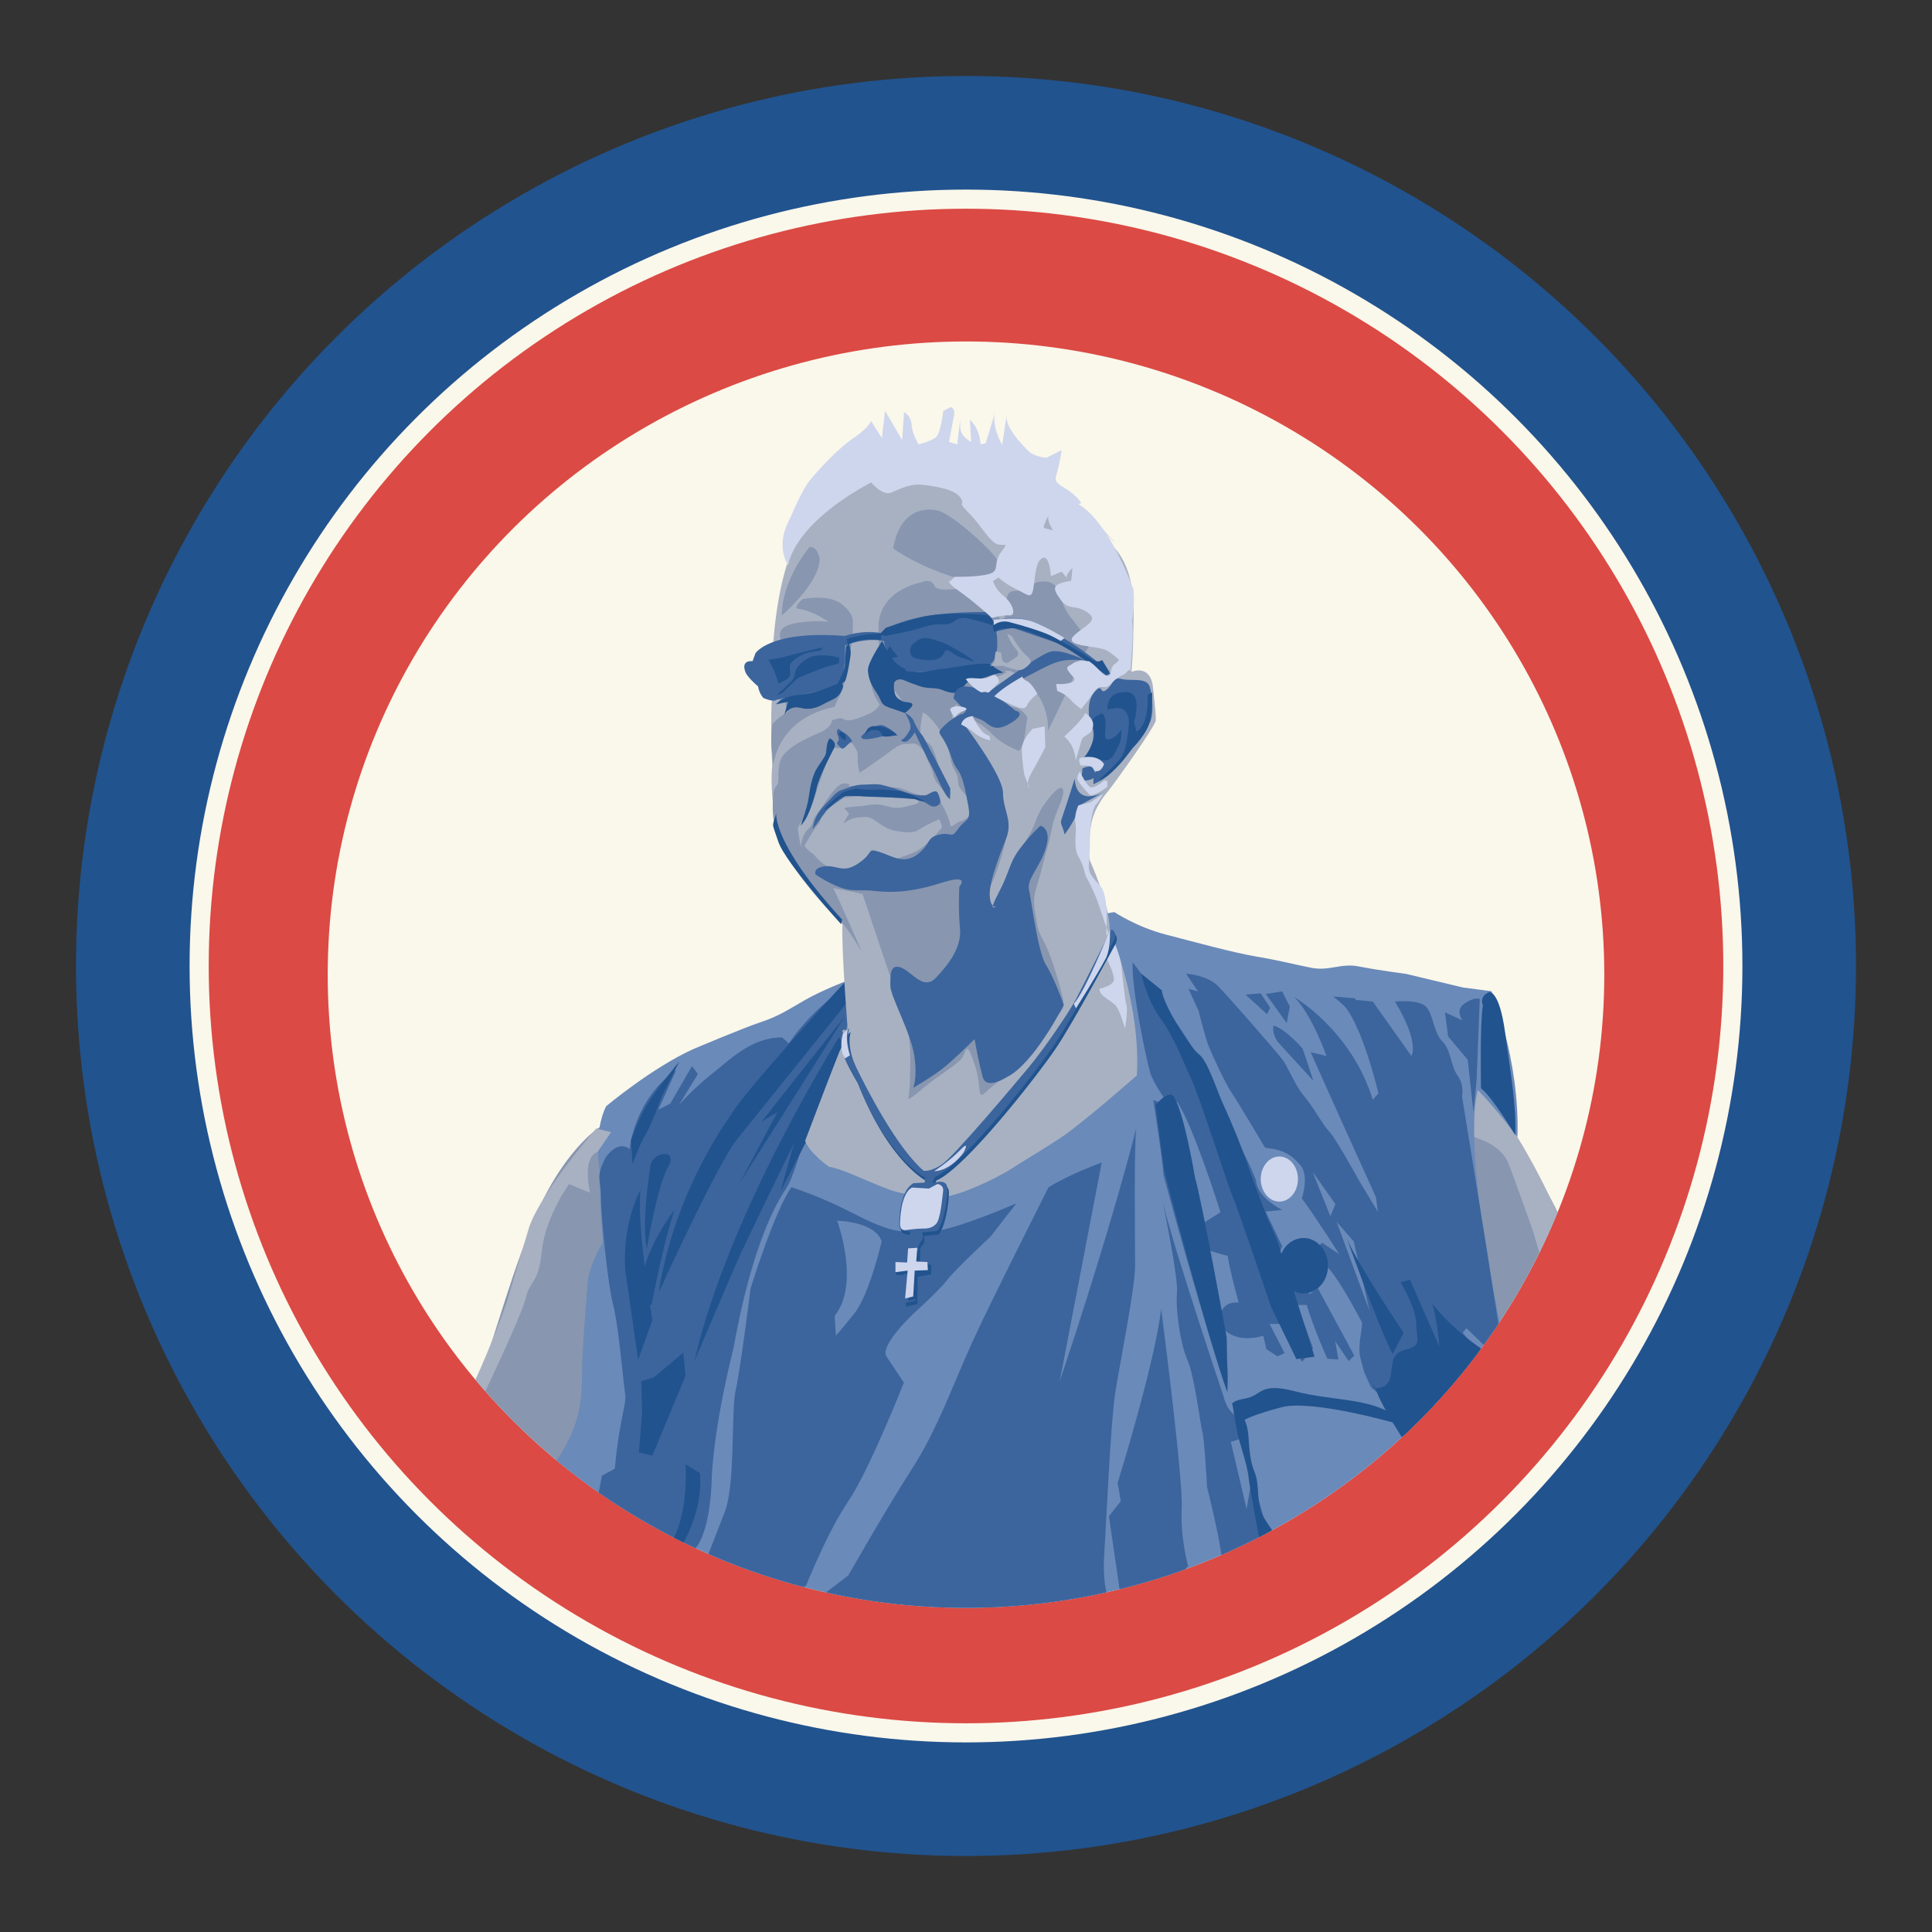<?xml version="1.0" encoding="UTF-8" standalone="no"?><!DOCTYPE svg PUBLIC "-//W3C//DTD SVG 1.1//EN" "http://www.w3.org/Graphics/SVG/1.1/DTD/svg11.dtd"><svg width="100%" height="100%" viewBox="0 0 100 100" version="1.1" xmlns="http://www.w3.org/2000/svg" xmlns:xlink="http://www.w3.org/1999/xlink" xml:space="preserve" xmlns:serif="http://www.serif.com/" style="fill-rule:evenodd;clip-rule:evenodd;stroke-linecap:round;stroke-linejoin:round;stroke-miterlimit:1.5;"><rect x="0" y="0" width="100" height="100" fill="#333333" stroke="none"/><g id="smithicon"><circle cx="50" cy="50" r="46.067" style="fill:#21538e;"/><circle cx="50" cy="50" r="39.692" style="fill:#db4a44;stroke:#faf7eb;stroke-width:0.99px;"/><ellipse cx="50" cy="50.448" rx="33.038" ry="32.774" style="fill:#faf7eb;"/><clipPath id="_clip1"><ellipse cx="50" cy="50.448" rx="33.038" ry="32.774"/></clipPath><g clip-path="url(#_clip1)"><g id="Layer2"><path d="M76.642,56.348c0,0 4.219,6.185 4.096,6.84c-0.122,0.655 -2.662,6.349 -2.662,6.349l-1.516,-1.106l-1.187,-11.059l1.269,-1.024Z" style="fill:#8896b0;"/><path d="M31.032,58.348c0,0 -1.997,1.229 -3.533,5.12c-1.536,3.891 -1.997,6.4 -2.919,8.141l0.308,1.792l5.632,4.659l3.02,-3.533l-1.126,-8.652l0.256,-6.81l-1.638,-0.717Z" style="fill:#8896b0;"/><path d="M31.791,63.459l1.728,10.56l-1.664,4.16l-1.792,-0.704l-1.344,-1.792c0,0 0.256,-0.192 0.768,-1.28c0.512,-1.088 0.64,-1.984 0.64,-3.328c0,-1.344 0.32,-4.928 0.32,-4.928c0,0 0.192,-1.216 1.344,-2.688Z" style="fill:#6a8ab9;"/><path d="M76.468,58.922c0,0 1.216,0.32 1.6,1.28c0.384,0.96 1.28,3.52 1.28,3.52l0.512,1.728l1.344,-1.28l-0.576,-1.344c0,0 -2.048,-4.608 -3.84,-6.272l-1.088,-0.384l-0.256,2.176l1.024,0.576Z" style="fill:#a8b1c2;"/><path d="M43.919,50.73l12.992,-3.392l0.768,-0.128c0,0 1.152,0.768 2.624,1.152c1.472,0.384 3.584,0.96 4.736,1.152c1.152,0.192 1.856,0.384 2.816,0.576c0.96,0.192 1.536,-0.256 2.496,-0.064c0.96,0.192 2.432,0.384 2.432,0.384l2.944,0.704l1.472,0.192c0,0 1.472,3.52 1.344,7.552c0,0 -1.152,-1.536 -2.048,-2.432c0,0 -0.896,2.368 1.152,12.096c0,0 -3.584,13.376 -26.176,15.68c0,0 -15.616,0.576 -21.184,-5.76l0.896,-2.048l0.64,-0.448c0,0 0.512,-1.024 0.32,-3.072c0,0 -1.216,-9.152 -1.088,-12.16c0,0 -0.384,-2.048 0.32,-3.456c0,0 2.368,-1.984 4.48,-2.944c0,0 2.56,-1.088 3.52,-1.408c0.96,-0.32 1.408,-0.64 2.304,-1.152c0.896,-0.512 2.24,-1.024 2.24,-1.024Z" style="fill:#6a8ab9;"/><path d="M31.362,59.892c0,0 0.615,-0.922 1.229,-0.41c0,0 0.205,-2.56 2.407,-4.096l-0.922,2.048l0.614,-0.307l1.127,-1.945l0.307,0.409l-0.973,1.587c0,0 0.717,-0.819 1.69,-1.587c0.973,-0.768 2.048,-1.894 3.635,-1.894l0.358,0.307c0,0 1.024,-1.638 2.97,-2.918l0.87,-0.154c0,0 -2.457,6.502 -2.867,7.578c-0.409,1.075 -0.717,2.406 -1.126,3.02c-0.41,0.615 -1.741,2.765 -2.714,8.244c0,0 -0.973,3.737 -1.126,6.656c0,0 0,2.611 -0.819,3.686l-0.82,0.768c0,0 -3.328,-2.253 -4.3,-3.174l0.256,-1.332l0.665,-0.358c0,0 0.103,-1.28 0.359,-2.56c0.256,-1.28 0.204,-0.973 0.102,-1.894c-0.102,-0.922 -0.307,-3.124 -0.563,-4.096c-0.256,-0.973 -0.615,-4.455 -0.615,-5.479c0,-1.024 -0.307,-1.024 0.256,-2.099Z" style="fill:#3c659d;"/><path d="M60.101,67.746c0,0 1.147,8.807 1.065,10.322c-0.082,1.516 0.328,2.99 0.328,2.99l-1.024,1.147l-2.458,0.492l-0.614,-4.219l0.614,-0.778l-0.163,-0.942c0,0 1.925,-6.185 2.252,-9.012Z" style="fill:#3c659d;"/><path d="M60.183,62.217c0,0 0.82,3.932 0.738,4.71c-0.082,0.778 0.163,2.622 0.532,3.441c0.369,0.819 0.655,3.236 0.778,3.727c0.123,0.492 0.246,2.867 0.246,2.867c0,0 0.778,3.113 0.778,3.932l2.294,-0.696l0,-1.147c0,0 -0.45,-1.597 -0.737,-2.621l-0.287,1.679l-0.819,-3.481l0.532,-0.164c0,0 0.205,-0.86 -0.286,-1.188c-0.492,-0.328 -0.615,-0.983 -0.615,-0.983c0,0 -2.58,-7.66 -3.154,-10.076" style="fill:#3c659d;"/><path d="M59.692,56.933c0,0 0.491,3.113 0.532,3.891c0,0 1.844,6.881 3.277,11.182c0,0 0.123,-0.696 0,-1.597c-0.123,-0.901 -0.532,-3.113 -0.737,-4.014c-0.205,-0.901 -0.574,-4.178 -0.983,-5.325c-0.41,-1.147 -0.574,-2.171 -0.574,-2.171l-0.409,-1.516l-1.106,-0.45Z" style="fill:#3c659d;"/><path d="M62.436,64.674l-0.45,-1.188l1.187,-0.737c0,0 -1.392,-4.464 -2.252,-5.734l-0.246,0.409c0,0 -0.942,-1.228 -1.147,-1.925c-0.205,-0.696 -0.983,-4.423 -0.901,-5.693c0,0 2.621,3.44 3.481,5.079c0.861,1.638 1.762,4.014 2.13,4.587c0.369,0.574 0.779,1.639 0.779,1.639c0,0 -0.041,0.778 1.351,1.515l-0.86,0.082l0.86,1.802c0,0 -0.86,1.475 1.434,2.458l0.41,-0.287l1.884,3.482l-0.287,0.287l-0.696,-1.024l0.163,0.942l-0.573,-0.041c0,0 -0.737,-1.639 -1.065,-2.785l-0.491,0l0.819,2.252l-0.574,0.697l-1.147,-1.966l-0.532,0l0.778,1.515l-0.368,0.164l-0.574,-0.369l-0.164,-0.696c0,0 -1.556,0.532 -2.253,-0.614c0,0 -0.163,-1.188 0.984,-1.106c0,0 -0.41,-1.434 -0.574,-2.417c0,0 -0.369,-0.082 -1.106,-0.328Z" style="fill:#3c659d;"/><path d="M65.484,59.41c0,0 -1.442,-2.425 -1.737,-2.851c-0.295,-0.426 -0.983,-1.901 -1.18,-2.392c-0.196,-0.492 -0.524,-1.835 -0.524,-1.835l-0.524,-1.147l0.491,0.131l-0.622,-0.918c0,0 1.081,0.066 1.638,0.623c0.557,0.557 2.949,3.31 3.31,3.768c0.36,0.459 0.655,1.344 1.179,1.966c0.524,0.623 0.95,1.475 1.278,1.803c0.328,0.327 1.573,2.588 1.573,2.588l0.95,1.573l-0.098,-0.753c0,0 -2.851,-6.292 -3.375,-7.504l0.819,0.196c0,0 -0.786,-2.195 -1.671,-3.047c0,0 2.949,1.704 4.063,5.308l0.295,-0.327c0,0 -1.081,-4.653 -2.327,-4.948l2.032,0.196l1.999,2.818c0,0 0.459,-0.655 -0.852,-2.818c0,0 1.278,-0.131 1.638,0.295c0.361,0.426 0.361,1.311 0.82,1.77c0.458,0.458 0.426,1.278 0.786,1.769c0.36,0.492 0.229,1.081 0.229,1.081c0,0 1.18,7.177 1.901,11.862l-0.557,1.213l-1.114,-1.081l-0.197,0.229l1.016,1.245c0,0 -3.146,3.899 -3.899,4.391c0,0 -0.197,-0.328 -0.426,-0.59c-0.23,-0.262 -0.525,-1.278 -0.983,-1.802c-0.459,-0.524 -0.328,-0.131 -0.623,-0.787c-0.295,-0.655 -0.164,-0.425 -0.36,-1.081c-0.197,-0.655 0.098,-1.54 0.065,-1.9c0,0 -1.114,-2.163 -1.769,-2.851l-0.59,-0.983l0.295,-0.295l0.884,0.59c0,0 -1.245,-1.966 -1.933,-2.884c0,0 0.393,-1.147 -0.065,-1.704c-0.459,-0.557 -0.885,-0.819 -1.835,-0.917Z" style="fill:#3c659d;"/><path d="M67.941,60.655l0.918,2.294l0.262,-0.623l-1.18,-1.671Z" style="fill:#6a8ab9;"/><path d="M69.186,63.243l1.704,4.621l-0.819,-3.605l-0.885,-1.016Z" style="fill:#6a8ab9;"/><path d="M66.172,53.97l1.802,1.966c0,0 -0.426,-1.343 -0.557,-1.671c0,0 -0.918,-1.049 -1.507,-1.18c0,0 -0.099,0.426 0.262,0.885Z" style="fill:#3c659d;"/><path d="M64.468,51.48l1.114,1.016l0.164,-0.328l-0.492,-0.754l-0.786,0.066" style="fill:#3c659d;"/><path d="M65.516,51.447l1.082,1.507l0.163,-0.852l-0.393,-0.786l-0.852,0.131" style="fill:#3c659d;"/><path d="M69.022,51.578l0.984,0.852l0.163,-0.754l-1.147,-0.098Z" style="fill:#3c659d;"/><path d="M76.264,57.542l-0.295,-2.687l-1.016,-1.213l-0.163,-1.245l0.917,0.426c0,0 -0.426,-0.524 0.098,-0.884c0.525,-0.361 0.787,-0.23 0.787,-0.23l-0.164,4.194l-0.164,1.639Z" style="fill:#3c659d;"/><path d="M76.657,56.329c0,0 -0.065,-3.342 0.099,-4.292c0,0 -0.23,-0.459 0.327,-0.688c0,0 0.525,-0.099 0.82,2.097c0.295,2.195 0.589,3.768 0.524,5.308c0,0 -1.147,-1.933 -1.77,-2.425Z" style="fill:#21538e;"/><path d="M30.862,58.41c0,0 -2.752,3.136 -3.456,5.056c0,0 -0.832,2.752 -1.088,3.648c-0.256,0.896 -1.344,3.584 -1.92,4.736l0.64,0.32c0,0 1.92,-3.968 2.176,-4.992c0.256,-1.024 0.64,-0.64 0.832,-2.432c0.192,-1.792 1.408,-3.456 1.408,-3.456l1.088,0.448c0,0 -0.448,-1.792 0.384,-2.112l0.704,-1.024l-0.768,-0.192Z" style="fill:#a8b1c2;"/><path d="M35.159,54.945c0,0 -1.393,1.679 -1.803,2.458c-0.409,0.778 -0.696,1.597 -0.696,1.597l0.082,1.27c0,0 0.369,-1.065 0.655,-1.516c0.287,-0.45 0.861,-2.007 0.861,-2.007l0.901,-1.802Z" style="fill:#21538e;"/><path d="M33.152,61.58c0,0 -0.983,1.762 -0.779,4.219l0.656,4.588l0.737,-2.048c0,0 -0.819,-4.874 -0.614,-6.759Z" style="fill:#21538e;"/><path d="M33.479,64.652c0,0 0.533,-3.276 1.106,-4.259c0.574,-0.983 -0.942,-0.82 -0.942,0.122c0,0 -0.45,2.704 -0.164,4.137Z" style="fill:#21538e;"/><path d="M33.725,67.52c0,0 0.614,-3.195 1.188,-4.916c0,0 -1.311,1.762 -1.598,3.195l-0.122,1.925l0.532,-0.204Z" style="fill:#21538e;"/><path d="M43.678,50.89c0,0 -5.283,5.734 -5.857,6.84c0,0 -2.908,3.85 -3.727,9.175c0,0 3.072,-6.758 4.096,-7.987l5.57,-6.922l0.574,-0.369l0,-1.065l-0.656,0.328Z" style="fill:#21538e;"/><path d="M43.719,52.61l-4.3,5.448l0.819,-0.492l-1.966,3.687c0,0 5.12,-8.069 5.447,-8.643Z" style="fill:#21538e;"/><path d="M43.433,53.675c0,0 -5.735,9.093 -7.496,16.794c0,0 1.966,-4.629 2.417,-5.612c0.45,-0.983 2.744,-5.693 2.744,-5.693l-0.696,2.498l1.351,-2.621l1.925,-4.833l-0.245,-0.533Z" style="fill:#21538e;"/><path d="M35.486,75.794c0,0 0.164,2.416 -0.655,3.891l0.41,0.409c0,0 1.187,-1.843 0.983,-3.85l-0.738,-0.45Z" style="fill:#21538e;"/><path d="M33.193,71.493l0.655,-0.205l1.515,-1.27l0.123,1.188l-1.72,4.137l-0.696,-0.164l0.164,-2.048l-0.041,-1.638Z" style="fill:#21538e;"/><path d="M59.808,57.198l0.451,3.399c0,0 2.212,8.561 3.277,11.469l-0.041,-2.826c0,0 -1.311,-7.209 -1.639,-8.274c0,0 -0.532,-3.236 -1.065,-4.137c0,0 -0.163,-0.573 -0.983,0.369Z" style="fill:#21538e;"/><path d="M59.071,50.398c0,0 0.287,1.352 0.983,2.294c0.697,0.942 1.188,2.253 1.639,3.236c0.45,0.983 1.884,5.53 2.13,6.062c0.245,0.533 1.966,5.653 1.966,5.653l1.31,2.703l0.942,-0.123l-1.024,-3.236c0,0 -0.614,-1.761 -0.778,-2.376c-0.164,-0.614 -0.491,-1.146 -0.778,-1.925c-0.287,-0.778 -0.696,-1.802 -0.901,-2.457c-0.205,-0.656 -0.901,-2.335 -1.229,-3.031c-0.328,-0.697 -0.819,-2.294 -1.27,-2.622c-0.45,-0.327 -1.884,-2.621 -1.925,-3.317l-1.065,-0.861Z" style="fill:#21538e;"/><ellipse cx="67.468" cy="65.513" rx="1.27" ry="1.434" style="fill:#21538e;"/><ellipse cx="66.219" cy="61.027" rx="0.963" ry="1.167" style="fill:#ced6ed;"/><path d="M69.703,64.071c0,0 1.638,4.587 2.375,6.021l0.574,-1.106c0,0 -2.458,-3.645 -2.949,-4.915Z" style="fill:#21538e;"/><path d="M72.693,74.598c0,0 -1.024,-1.557 -1.393,-2.458c-0.369,-0.901 -0.164,-0.287 -0.164,-0.287c0,0 0.655,0.082 0.819,-0.532c0.164,-0.615 -0.041,-1.27 0.82,-1.475c0.86,-0.205 0.532,-0.491 0.532,-1.31c0,-0.82 -0.819,-2.171 -0.819,-2.171l0.491,-0.123l1.516,3.44c0,0 -0.082,-1.351 -0.369,-2.211c0,0 0.942,1.269 2.663,2.416l-1.188,2.622l-2.908,2.089Z" style="fill:#21538e;"/><path d="M65.279,80.168c0,0 -0.574,-2.99 -0.656,-3.727c-0.081,-0.737 -0.491,-1.761 -0.614,-2.458c-0.123,-0.696 -0.205,-1.229 -0.205,-1.229c0,0 -0.245,-0.204 0.656,-0.368c0.901,-0.164 0.696,-0.86 2.58,-0.369c1.884,0.492 3.768,0.328 5.12,1.229l0.041,0.41c0,0 -4.301,-1.229 -5.857,-0.82c-1.557,0.41 -1.925,0.656 -1.925,0.656c0,0 0.164,0.286 0.204,0.901c0.041,0.614 0.082,1.27 0.328,1.843c0.246,0.573 0.082,1.638 0.41,2.212c0.327,0.573 0.737,1.106 0.737,1.106l-0.819,0.614Z" style="fill:#21538e;"/><path d="M58.817,58.379c0,0 -1.216,4.928 -3.968,13.12l2.176,-11.328c0,0 -1.6,0.576 -2.752,1.28c0,0 -3.008,5.952 -3.968,8.064c-0.96,2.112 -1.792,4.48 -3.072,6.464c-1.28,1.984 -3.328,5.568 -3.328,5.568l-1.344,1.024c0,0 0.832,0.832 3.84,1.408c3.008,0.576 5.568,0.192 7.36,0c1.792,-0.192 3.776,-0.832 3.776,-0.832c0,0 -0.512,-0.768 -0.384,-2.688c0.128,-1.92 0.32,-6.72 0.576,-8.384c0.256,-1.664 1.024,-5.376 1.024,-6.592c0,-1.216 -0.064,-6.272 0.064,-7.104" style="fill:#3c659d;"/><path d="M40.961,61.451c0,0 0.832,0.256 1.984,0.768c1.152,0.512 1.856,0.96 2.752,1.28c0.896,0.32 2.048,0.448 3.456,0.064c1.408,-0.384 3.456,-1.28 3.456,-1.28l-1.344,1.728c0,0 -1.856,1.728 -2.24,2.24c-0.384,0.512 -1.728,1.728 -1.728,1.728c0,0 -1.792,1.664 -1.408,2.24c0.384,0.576 0.896,1.344 0.896,1.344c0,0 -1.792,4.544 -2.88,6.144c-1.088,1.6 -2.176,4.352 -2.176,4.352l-1.28,0.896l-4.16,-1.536c0,0 0.64,-1.664 1.216,-3.136c0.576,-1.472 0.32,-5.184 0.576,-6.336c0.256,-1.152 0.768,-5.248 0.768,-5.248c0,0 1.216,-3.968 2.112,-5.248Zm2.368,1.728c0,0 1.216,3.264 -0.128,4.928l0.064,1.024c0,0 0.192,-0.192 0.96,-1.152c0.768,-0.96 1.408,-3.712 1.408,-3.712c0,0 -0.128,-0.96 -2.304,-1.088Z" style="fill:#3c659d;"/><path d="M39.968,39.669c0,0 -0.111,-2.908 0,-3.551c0,0 -0.279,-1.706 0.056,-2.824c0,0 0.252,-4.222 1.482,-5.592c1.231,-1.371 2.825,-2.713 4.754,-3.132c1.929,-0.42 3.355,-0.783 5.564,-0.196c2.209,0.587 2.769,0.42 4.894,2.656c2.125,2.237 0.139,0.196 0.139,0.196c0,0 0.476,0.783 0.755,1.063c0.28,0.279 1.091,1.202 1.063,3.439c-0.028,2.237 -0.056,2.237 -0.112,3.048c0,0 0.867,-0.392 1.091,0.615c0,0 0.195,1.594 0.167,1.902c-0.027,0.307 -2.069,3.159 -2.488,3.691c0,0 -0.727,0.782 -0.867,1.761c-0.14,0.979 -0.196,1.119 -0.056,1.79c0,0 1.007,2.181 1.035,3.607c0,0 1.621,3.803 1.398,7.522c0,0 -2.796,2.46 -3.887,3.187c-1.09,0.727 -2.069,1.287 -2.572,1.622c-0.504,0.336 -2.07,1.146 -3.216,1.426c0,0 -1.874,0.168 -3.244,-0.363c-1.37,-0.532 -2.321,-1.035 -3.02,-1.147c0,0 -0.978,-0.671 -1.23,-1.342c0,0 1.175,-3.104 1.762,-4.586l0.14,-0.307l0.055,-0.699c0,0 -0.139,-0.28 0.252,-0.084c0,0 -0.335,-4.167 -0.28,-5.537c0,0 -2.74,-2.572 -3.383,-4.725c0,0 -0.391,-2.07 -0.252,-3.44Z" style="fill:#a8b1c2;"/><path d="M40.462,31.86c0,0 1.934,-1.638 1.966,-2.916c0,0 -0.098,-0.688 -0.524,-0.623c0,0 -1.409,1.606 -1.442,3.539Z" style="fill:#8896b0;"/><path d="M46.23,28.387c0,0 1.998,1.474 5.079,1.933c0,0 0.655,-0.819 0.262,-1.409c-0.394,-0.59 -2.327,-2.327 -3.048,-2.49c0,0 -1.867,-0.525 -2.293,1.966Z" style="fill:#8896b0;"/><path d="M40.495,33.302c0,0 -0.328,-0.525 0.066,-0.819c0.393,-0.295 1.671,-0.394 2.326,-0.295c0,0 -0.786,-0.59 -1.638,-0.688c0,0 -0.131,-0.132 0.295,-0.492c0,0 1.376,-0.295 2.064,0.295c0.688,0.59 0.524,0.819 0.524,1.606c0,0 -0.36,3.047 -0.786,3.211c-0.426,0.164 -1.999,0.557 -2.523,0.753c0,0 -0.197,-0.327 -0.197,-0.753c0,-0.426 -0.327,-1.933 -0.131,-2.818Z" style="fill:#8896b0;"/><path d="M46.885,36.972c0,0 0,-0.328 -0.557,-0.328l-0.164,0.328c0,0 -0.721,-0.262 -1.016,-1.311c-0.295,-1.048 -0.065,-1.114 0.361,-2.195c0,0 -0.066,-0.426 -0.033,-1.016c0,0 -0.164,-1.77 2.261,-2.327c0,0 0.426,-0.196 0.622,0.164c0,0 0,0.23 0.558,0.23c0.557,0 0.491,-0.132 1.179,0.229c0.688,0.36 0.787,0.164 1.376,0.852c0.59,0.688 0.623,1.573 1.147,2.163l-0.098,0.294l-0.393,0.263c0,0 -0.066,-0.59 -0.557,-0.656c0,0 -0.295,0.295 0.032,0.623l0.492,0.524c0,0 -0.852,0.524 -1.933,0.426c0,0 0.655,0.295 1.212,0.754c0.557,0.459 0.393,0.524 0.983,0.59c0.59,0.065 0.819,0.557 0.819,0.557c0,0 -0.065,0.393 -0.131,0.917c-0.065,0.524 -0.295,0.819 -0.295,0.819c0,0 -0.852,-0.295 -1.441,-0.917c-0.59,-0.623 -1.475,-0.918 -1.672,-1.278c-0.196,-0.361 -0.295,-0.787 -0.295,-0.787c0,0 -1.114,-0.294 -1.769,-0.393c0,0 -0.328,-0.622 -1.049,-0.196c0,0 -0.458,0.688 -0.032,0.884c0,0 0.794,0.123 0.834,0.405c0,0 0.041,0.564 0,0.886c0,0 -0.08,-0.094 -0.362,-0.43" style="fill:#8896b0;"/><path d="M52.296,34.727c0,0 1.993,0.848 1.951,3.096c0,0 0.763,-1.569 1.145,-2.375c0.382,-0.806 0.297,-1.061 0.594,-1.443c0.297,-0.381 0.424,-0.636 0.424,-0.636c0,0 -0.254,-0.509 -0.975,-1.4c-0.721,-0.89 -0.467,-1.781 -1.273,-1.866c-0.806,-0.085 -0.891,0.467 -1.4,0.467c-0.509,0 -0.636,0.084 -0.678,0.593c-0.043,0.509 -0.043,1.103 -0.34,1.358c-0.297,0.254 -0.763,1.103 -0.424,1.697c0.339,0.593 0.976,0.509 0.976,0.509Z" style="fill:#8896b0;"/><path d="M40.043,39.543c0,0 0.217,-2.367 3.149,-2.953l0.261,-0.587c0,0 -2.433,0.283 -3.475,1.477c0,0 -0.174,0.869 0.065,2.063Z" style="fill:#8896b0;"/><path d="M43.062,37.285c0,0 0.022,0.369 -0.717,0.673c-0.738,0.304 -1.803,0.825 -1.976,1.477c-0.174,0.651 0.021,0.999 -0.174,1.238c-0.196,0.239 -0.174,0.456 -0.196,0.934c-0.021,0.478 0.044,1.39 0.413,1.998c0.369,0.608 1.043,1.781 1.542,2.302c0.5,0.521 0.999,1.086 1.542,1.738c0.543,0.651 0.912,1.324 1.108,1.607c0,0 -1.216,-2.802 -1.477,-3.28c0,0 1.108,0.196 1.52,0.304c0,0 1.586,4.778 2.085,6.125c0.5,1.346 0.369,2.65 0.369,3.345c0,0.695 -0.086,1.107 -0.086,1.107c0,0 -0.044,0.174 0.76,-0.521c0.803,-0.695 1.954,-1.303 2.106,-1.716c0.153,-0.412 0.218,-0.608 0.587,0.543c0.369,1.151 0.065,1.846 0.586,1.347c0.522,-0.5 0.804,-0.565 1.542,-1.499c0.739,-0.934 1.521,-1.39 1.89,-2.085c0.369,-0.695 0.738,-0.478 0.478,-1.477c-0.261,-0.999 -0.63,-2.172 -0.956,-2.758c-0.326,-0.586 -0.282,-0.63 -0.434,-1.499c-0.152,-0.868 0.065,-1.107 0.304,-2.063c0.239,-0.955 0.434,-1.52 0.564,-2.237c0.131,-0.717 0.457,-1.238 0.565,-1.694c0.109,-0.456 -0.065,-0.717 -0.76,0.174c-0.695,0.89 -0.521,1.086 -1.021,1.933c-0.499,0.847 -0.695,1.194 -1.064,1.998c-0.369,0.803 -0.652,1.52 -0.652,1.52c0,0 -0.412,0.413 -0.369,-0.065c0.044,-0.478 -0.195,-0.174 0.217,-1.086c0.413,-0.912 0.934,-2.78 0.804,-3.279c-0.13,-0.5 -0.087,-0.587 -0.369,-1.195c-0.283,-0.608 -0.369,-1.281 -0.826,-1.933c-0.456,-0.651 -0.76,-0.825 -1.086,-1.216c-0.325,-0.391 -0.39,-0.413 -0.39,-0.413c0,0 0.282,-0.195 0.847,-0.608c0.564,-0.413 1.976,-1.499 2.758,-1.955c0.782,-0.456 2.15,-1.368 2.15,-1.368l-0.565,-0.413c0,0 -2.953,2.172 -3.844,2.759c-0.89,0.586 -1.52,1.194 -1.52,1.194l-0.087,-0.434l0.413,-0.521l-0.131,-0.978l-2.693,-0.543l-0.89,0.435l1.259,1.781c0,0 -1.216,-0.609 -1.629,-0.587c0,0 -0.086,0.348 -0.608,0.565c-0.521,0.217 -1.042,0.456 -1.325,0.239c0,0 -0.086,-0.087 -0.564,0.087Zm-1.424,6.496c0,0 0.483,-0.881 0.692,-1.091c0.21,-0.21 0.126,-0.587 0.42,-0.776c0.293,-0.189 0.943,-0.629 0.943,-0.629c0,0 0.609,-0.042 1.007,-0.105c0.399,-0.063 0.965,0.021 1.363,0.084c0.399,0.063 1.175,0.063 1.363,0.105c0,0 0.315,0.147 -0.042,0.252c-0.356,0.104 -0.755,0.209 -1.09,0.188c-0.336,-0.021 -0.65,-0.251 -1.279,-0.147c-0.63,0.105 -1.112,0.084 -1.322,0.168c0,0 0.294,0.273 0.231,0.336c-0.063,0.063 -0.273,0.461 -0.273,0.461c0,0 0.357,-0.293 0.755,-0.314c0.399,-0.021 0.504,-0.126 1.028,0.251c0.524,0.378 0.734,0.42 1.195,0.483c0.462,0.063 0.693,0.063 1.007,-0.147c0.315,-0.21 0.986,-0.504 0.986,-0.504l0.147,0.42c0,0 -0.818,1.048 -1.489,1.321c-0.672,0.273 -1.93,0.65 -2.391,0.734c-0.462,0.084 -0.42,0.168 -0.986,0.105c-0.566,-0.063 -0.902,0 -1.237,-0.231c-0.336,-0.23 -0.566,-0.545 -0.566,-0.545c0,0 -0.273,-0.147 -0.462,-0.419Zm2.341,-3.202c-0.046,0.07 -0.071,0.114 -0.071,0.114c0,0 0.504,-0.042 1.259,0c0.755,0.042 0.629,0.063 1.111,0.063c0.483,0 0.755,0.252 1.175,0.356c0.419,0.105 1.111,0.147 1.111,0.147l0.21,0.42c0.314,0.524 0.44,1.09 0.44,1.09c0.147,0 0.252,-0.189 0.545,-0.272c0.294,-0.084 0.693,-0.525 0.693,-0.525c0,0 -0.231,-0.545 -0.63,-1.006c-0.398,-0.462 -0.084,-0.525 -0.398,-1.07c-0.315,-0.545 -0.21,-0.965 -0.461,-1.51c-0.252,-0.545 -0.441,-0.797 -0.734,-1.132c-0.294,-0.336 -0.462,-0.378 -0.462,-0.378c0,0 -0.189,0.86 -0.105,1.154c0.084,0.293 0.252,0.293 0.483,0.524c0.23,0.231 0.356,0.923 0.524,1.363c0.168,0.44 0.545,1.153 0.545,1.153l-0.147,0.231c0,0 -0.125,-0.252 -0.482,-0.671c-0.356,-0.419 -0.21,-0.587 -0.503,-1.132c-0.294,-0.546 -0.084,-0.462 -0.42,-0.797c-0.335,-0.336 -0.461,-0.189 -0.818,-0.189c-0.356,0 -0.713,0.356 -1.111,0.629c-0.399,0.273 -0.944,0.671 -0.944,0.671c-0.107,0.054 -0.206,0.12 -0.296,0.192c-0.058,-0.227 -0.109,-0.495 -0.099,-0.711c0.023,-0.473 -0.067,-0.45 -0.18,-0.675c-0.112,-0.225 -0.427,-0.293 -0.517,-0.045c0,0 -0.292,0.315 -0.585,0.045c0,0 -0.742,1.889 -0.855,2.384c0,0 -0.427,1.17 -0.674,1.417c-0.248,0.247 -0.293,0.495 -0.293,0.495l0.158,0.922c0,0 0.045,-0.63 0.382,-0.922c0.337,-0.293 0.135,-0.405 0.472,-0.81c0.338,-0.405 0.99,-1.642 1.44,-1.552c0.08,0.016 0.16,0.024 0.237,0.027Z" style="fill:#8896b0;"/><path d="M39.518,36.132c0,0 -0.217,-0.217 -0.282,-0.608c0,0 -0.609,-0.5 -0.674,-0.804c0,0 -0.217,-0.543 0.391,-0.499l0.152,-0.413c0,0 0.76,-1.195 4.626,-0.891c0,0 0.869,-0.325 1.868,-0.152c0,0 0.956,-1.129 5.538,-1.085l0.218,0.477c0,0 0.586,-0.239 1.368,-0.152c0.782,0.087 1.39,0.435 2.389,1.065c0,0 1.412,0.825 2.367,1.802l-0.26,0.13c0,0 -1.716,-1.368 -2.476,-1.715c0,0 -2.129,-0.717 -2.237,-0.76c-0.109,-0.044 -0.369,0.021 -0.934,0.152c0,0 0.217,1.259 -0.283,1.672c0,0 -1.52,0.282 -2.888,0.347c0,0 -0.999,0.131 -1.607,0.109c0,0 -0.956,-0.869 -1.043,-1.629c0,0 -0.89,-0.217 -2.02,0.239c0,0 0.109,1.781 -0.434,2.042c-0.543,0.26 -2.237,0.608 -3.106,0.76c0,0 -0.087,0.152 -0.673,-0.087Z" style="fill:#3c659d;"/><path d="M43.953,33.318c0,0 0.08,0.322 0.08,0.484c0,0.161 -0.188,1.301 -0.295,1.449c-0.108,0.148 -0.537,0.376 -0.537,0.376c0,0 0.188,-0.282 0.282,-0.497c0.094,-0.214 0.268,-0.55 0.255,-0.778c-0.014,-0.228 0.054,-0.752 0.054,-0.899l0.161,-0.135Z" style="fill:#21538e;"/><path d="M40.53,35.842c0,0 0.604,-0.631 0.832,-0.779c0,0 1.087,-0.443 1.45,-0.564c0,0 0.483,-0.107 0.604,-0.174c0,0 0.027,-0.081 0.027,-0.282c0,0 -0.819,-0.255 -1.477,-0.04c0,0 -0.604,0.255 -0.792,0.725l-0.094,0.389c0,0 -0.496,0.564 -0.738,0.711l-0.121,0.175l0.309,-0.161Z" style="fill:#21538e;"/><path d="M40.288,35.372c0,0 0.564,-0.215 0.604,-0.389c0.041,-0.175 -0.107,-0.537 0.108,-0.739c0.215,-0.201 0.55,-0.402 0.859,-0.469l0.617,-0.108l0.094,-0.161c0,0 -1.315,0.309 -1.892,0.47c-0.577,0.161 -0.913,0.161 -0.913,0.161c0,0 0.121,0.201 0.255,0.47c0.134,0.268 0.268,0.765 0.268,0.765Z" style="fill:#21538e;"/><path d="M43.88,33.361c0,0 0.602,-0.393 1.703,-0.236l0.053,-0.341c0,0 -0.918,0 -1.809,0.288l0.053,0.289Z" style="fill:#21538e;"/><path d="M45.846,32.915c0,0 0.996,-0.183 1.572,-0.341c0.577,-0.157 0.787,-0.288 1.442,-0.262c0.656,0.026 0.525,-0.472 1.311,-0.288c0.786,0.183 1.18,0.341 1.18,0.341c0,0 0.236,-0.315 -0.289,-0.525c0,0 -1.913,-0.209 -3.303,0.079c0,0 -1.415,0.393 -1.913,0.577l-0.315,0.34l0.315,0.079Z" style="fill:#21538e;"/><path d="M47.183,33.962c0,0 0.118,0.134 0.587,0.185c0.47,0.05 0.655,0.033 0.906,-0.118c0.252,-0.151 0.168,-0.57 0.571,-0.268c0.402,0.302 0.486,0.235 1.04,0.453c0.554,0.218 -0.973,-0.772 -1.544,-0.973c-0.57,-0.202 -0.906,-0.319 -1.258,-0.084c-0.352,0.235 -0.47,0.386 -0.302,0.805Z" style="fill:#21538e;"/><path d="M51.445,32.385c0,0 0.503,-0.52 3.439,0.805l0.218,-0.167c0,0 -1.376,-0.856 -1.996,-0.94c0,0 -0.487,-0.151 -1.678,0l0.017,0.302Z" style="fill:#ced6ed;"/><path d="M51.377,32.402c0,0 0.336,-0.336 0.873,-0.202c0.537,0.135 1.745,0.487 2.248,0.755c0.503,0.269 1.594,0.873 1.946,1.141c0.353,0.269 0.604,0.067 0.604,0.067l0.386,0.638l-0.168,0.117l-0.788,-0.553c0,0 -1.309,-0.94 -2.265,-1.292c-0.956,-0.352 -1.359,-0.571 -1.879,-0.554c-0.52,0.017 -0.571,0.034 -0.571,0.034l-0.302,0.168l-0.084,-0.319Z" style="fill:#21538e;"/><path d="M46.042,33.442l0.437,0.554l-0.336,0.067c0,0 0.319,0.436 0.738,0.57l-0.134,0.218c0,0 -0.671,-0.503 -0.805,-0.805c-0.135,-0.302 -0.051,-0.252 0.1,-0.604Z" style="fill:#21538e;"/><path d="M56.098,39.205c0,0 0.865,-0.892 0.314,-1.862c0,0 -0.235,-0.996 0.236,-1.52c0.472,-0.524 0.236,0.157 0.603,-0.105c0.367,-0.262 0.341,-0.708 0.787,-0.577c0.445,0.131 1.31,-0.105 1.468,0.394c0.157,0.498 0.236,1.546 -0.026,1.913c-0.263,0.367 -1.18,1.73 -1.442,2.019c-0.262,0.288 -0.813,0.786 -1.023,0.917l-0.419,0.21l0,-0.367c0,0 0,-0.315 0.446,-0.551c0,0 0.104,-0.288 -0.341,-0.367l-0.603,-0.104Z" style="fill:#3c659d;"/><path d="M56.491,37.448c0,0 -0.105,-0.236 0.524,-0.524c0,0 0.21,0.026 0.21,0.55c0,0.525 -0.157,0.918 0.288,0.761c0.446,-0.158 0.551,-0.708 0.525,-0.236c-0.026,0.472 -0.079,0.445 -0.236,0.786c-0.157,0.341 -0.315,0.577 -0.629,0.577c-0.315,0 -0.262,-0.262 -1.154,-0.079c0,0 0.21,-0.078 0.42,-0.577c0.209,-0.498 0.314,-0.655 0.052,-1.258Z" style="fill:#21538e;"/><path d="M57.33,36.74c0,0 0.603,-0.209 0.865,0.027c0.262,0.236 0.262,0.576 0.21,0.97c-0.053,0.393 -0.105,1.022 -0.341,1.415c-0.236,0.393 -1.153,1.18 -1.153,1.18c0,0 0.314,0.236 1.73,-1.626c0,0 0.786,-0.786 0.891,-1.441c0.105,-0.656 0.105,-1.39 0.105,-1.416c0,-0.026 -0.236,0.131 -0.236,0.131c0,0 0.105,1.521 -0.577,1.888l-0.131,-0.498c0,0 0.551,-1.678 -0.55,-1.547c0,0 -0.892,0 -0.813,0.917Z" style="fill:#21538e;"/><path d="M56.019,39.781c0,0 0.525,-0.288 0.603,0.079c0,0 0.289,0.419 -0.314,0.524c-0.603,0.105 -0.263,-0.052 -0.289,-0.603Z" style="fill:#3c659d;"/><path d="M55.626,40.306c0,0 -0.393,1.258 -0.603,1.861c-0.21,0.603 -0.079,0.314 0.079,1.022c0,0 0.55,-0.681 0.812,-1.52c0,0 0.577,-0.315 1.285,-0.708c0,0 -1.468,0.891 -1.573,-0.655Z" style="fill:#3c659d;"/><path d="M42.945,38.215c0,0 0.376,0.161 0.242,0.484c0,0 -0.765,1.422 -0.913,2.066c0,0 -0.309,1.477 -0.832,1.973c0,0 0.349,-0.952 0.416,-1.463c0.067,-0.51 0.174,-1.02 0.349,-1.369c0.174,-0.348 0.523,-0.724 0.55,-0.939c0.027,-0.215 0.027,-0.55 0.188,-0.752Z" style="fill:#21538e;"/><path d="M46.824,36.887c0,0 0.43,0.617 0.268,0.899c0,0 -0.228,0.456 -0.456,0.523c0,0 0.161,0.202 0.389,0c0.229,-0.201 0.322,-0.402 0.322,-0.402c0,0 0.672,1.409 0.927,1.865c0.255,0.457 0.563,1.342 0.899,1.597l0.013,-0.563c0,0 -0.765,-1.517 -0.939,-1.812c-0.175,-0.295 -0.403,-0.832 -0.577,-1.02c-0.175,-0.188 -0.349,-0.591 -0.349,-0.591c0,0 -0.067,-0.295 -0.497,-0.496Z" style="fill:#3c659d;"/><path d="M43.482,38.672c0,0 0.094,0.188 0.295,-0.027c0.202,-0.215 0.336,-0.282 0.336,-0.282c0,0 -0.134,-0.268 -0.43,-0.443c-0.295,-0.174 -0.308,-0.282 -0.349,-0.094c-0.04,0.188 0.067,0.228 0.081,0.43c0.013,0.201 -0.242,0.107 0.067,0.416Z" style="fill:#3c659d;"/><path d="M44.569,38.162c0,0 -0.013,-0.067 0.215,-0.242c0.228,-0.174 0.282,-0.376 0.456,-0.335c0.175,0.04 0.269,-0.162 0.618,0.026c0.349,0.188 0.604,0.457 0.604,0.457c0,0 -0.551,-0.027 -0.846,0.053c-0.295,0.081 -0.617,0.148 -0.792,0.135c-0.174,-0.014 -0.08,0.053 -0.255,-0.094Z" style="fill:#3c659d;"/><path d="M43.428,38.014c0,0 0.081,0.188 0.322,0.309c0,0 0.121,-0.282 -0.12,-0.39c0,0 -0.175,-0.147 -0.202,0.081Z" style="fill:#21538e;"/><path d="M44.77,38.068c0,0 0.041,-0.443 0.403,-0.47c0.363,-0.027 0.644,0.04 0.926,0.201c0,0 0.175,0.067 0.322,0.242c0,0 -0.536,0.147 -0.751,0.054c0,0 -0.067,-0.296 -0.296,-0.309c-0.228,-0.014 -0.389,-0.014 -0.604,0.282Z" style="fill:#21538e;"/><path d="M42.059,42.913c0,0 0.067,-0.443 0.255,-0.765c0.188,-0.322 0.497,-0.604 0.645,-0.765c0.147,-0.161 0.335,-0.403 0.577,-0.483c0.241,-0.081 0.738,-0.282 1.033,-0.282c0.295,0 0.792,-0.067 1.101,0.013c0.308,0.081 0.563,0.148 0.953,0.296c0.389,0.147 0.765,0.241 1.02,0.241c0.255,0 0.255,0.027 0.537,-0.134c0.281,-0.161 0.349,-0.014 0.349,-0.014c0,0 0.214,0.43 0.12,0.564c-0.094,0.134 -0.295,0.242 -0.536,0.094c-0.242,-0.147 -0.47,-0.295 -0.47,-0.295c0,0 -1.691,-0.134 -2.322,-0.134c-0.631,0 -1.329,-0.135 -1.597,-0.027c0,0 -0.685,0.443 -0.967,0.765c0,0 -0.59,0.819 -0.698,0.926" style="fill:#3c659d;"/><path d="M42.65,41.92c0,0 0.013,0.04 0.309,-0.175c0.295,-0.214 0.536,-0.537 0.859,-0.55c0.322,-0.013 1.905,0.067 2.201,0.067c0.295,0 1.181,0.027 1.396,0.121c0.214,0.094 0.51,0.121 0.51,0.121c0,0 -1.02,-0.551 -1.383,-0.564c-0.362,-0.013 -0.792,-0.094 -1.235,-0.067c-0.443,0.027 -1.006,-0.054 -1.006,-0.054l-0.618,0.161c0,0 -0.751,0.537 -1.033,0.94Z" style="fill:#21538e;"/><path d="M49.253,37.76c0,0 -0.461,0.82 0.41,1.588c0.87,0.768 1.843,0.716 1.843,0.716c0,0 -0.717,-1.382 -1.127,-1.843l-0.563,-0.665c0,0 1.792,-1.741 3.277,-2.509c1.485,-0.768 1.69,-0.973 3.072,-0.871c0,0 -1.201,-0.603 -1.804,-0.445c-0.603,0.157 -3.461,2.254 -3.749,2.542c-0.288,0.289 -0.97,0.839 -1.127,0.97c0,0 -0.28,0.222 -0.232,0.517Z" style="fill:#3c659d;"/><path d="M45.658,33.18c0,0 -0.761,1.127 -0.734,1.521c0.026,0.393 0.131,0.681 0.445,1.153c0.315,0.472 0.184,0.603 0.629,0.76c0.446,0.157 0.839,0.289 0.839,0.289c0,0 0.629,-0.446 0.289,-0.525c-0.341,-0.078 -0.367,0 -0.656,-0.236c-0.288,-0.236 -0.183,-0.812 -0.183,-0.812c0,0 0.131,-0.289 0.55,-0.105c0.42,0.183 0.341,0.131 0.76,0.288c0.42,0.157 0.787,0.053 1.128,0.184c0.34,0.131 0.655,0.236 0.891,0.105c0.236,-0.132 0.393,-0.603 0.76,-0.603c0.367,0 1.127,-0.367 1.442,-0.367c0.314,0 -0.236,-0.131 -0.446,-0.394c-0.209,-0.262 -2.018,0.131 -2.595,0.184c-0.577,0.052 -1.049,0.21 -1.389,0.157c-0.341,-0.052 -0.813,0.236 -1.73,-1.599Z" style="fill:#21538e;"/><path d="M40.415,36.221l-0.262,0.236l0.629,-0.131l-0.184,0.681c0,0 0.236,-0.524 0.839,-0.367c0.603,0.158 1.022,-0.104 1.363,-0.288c0.341,-0.183 0.603,-0.21 0.787,-0.655c0.183,-0.446 -0.21,-0.315 -0.21,-0.315c0,0 -0.97,0.42 -1.599,0.524c-0.629,0.105 -0.787,0.053 -1.363,0.315Z" style="fill:#21538e;"/><path d="M40.179,42.093c0,0 -0.236,1.52 3.408,5.505l-0.053,0.236c0,0 -2.883,-3.172 -3.25,-4.273c-0.367,-1.101 -0.315,-0.682 -0.105,-1.468Z" style="fill:#21538e;"/><path d="M49.36,36.157c0,0 0,-0.688 0.688,-0.623c0.689,0.066 0.951,0.295 1.508,0.557c0.557,0.262 0.983,0.688 0.983,0.688c0,0 0.622,0.099 -0.131,0.59c-0.754,0.492 -1.049,0.295 -1.376,0.033c-0.328,-0.262 -0.721,-0.23 -1.049,-0.59c-0.328,-0.36 -0.623,-0.655 -0.623,-0.655Z" style="fill:#3c659d;"/><path d="M49.885,37.467c0,0 2.031,2.655 2.031,3.572c0,0.918 0.525,1.442 0.164,2.359c-0.36,0.918 -0.885,2.261 -0.852,2.949c0.033,0.689 0.328,0.558 0.328,0.558c0,0 -0.459,0.426 0.131,-0.689c0.59,-1.114 0.524,-1.507 1.081,-2.261c0.557,-0.753 1.082,-1.212 1.082,-1.212c0,0 0.589,0.098 0.294,1.114c-0.294,1.016 -1.015,1.639 -0.884,2.196c0.131,0.557 0.458,3.244 0.884,3.899c0.426,0.655 0.918,2.064 0.918,2.064c0,0 -1.54,3.048 -2.949,3.736c0,0 -1.049,0.688 -1.245,0c-0.197,-0.688 -0.426,-1.966 -0.426,-1.966c0,0 -1.213,1.212 -1.803,1.638c-0.589,0.426 -1.376,0.885 -1.376,0.885c0,0 0.23,-0.459 0.066,-1.638c-0.164,-1.18 -1.245,-3.113 -1.245,-3.638c0,-0.524 -0.033,-1.179 0.557,-0.95c0.589,0.229 1.146,1.212 1.802,0.524c0.655,-0.688 1.343,-1.573 1.245,-2.556c-0.098,-0.983 -0.033,-2.162 -0.033,-2.162c0,0 0.623,-0.688 -0.917,-0.197c-1.54,0.492 -2.556,0.524 -3.441,0.426c-0.885,-0.098 -1.147,0.066 -1.835,-0.196c-0.688,-0.263 -1.245,-0.656 -1.245,-0.656c0,0 -0.164,-0.36 0.491,-0.426c0.656,-0.065 0.918,0.393 1.737,-0.164c0.819,-0.557 0.393,-0.786 1.049,-0.589c0.655,0.196 1.278,0.688 1.999,0.131c0.72,-0.557 0.426,-0.852 1.114,-1.016c0.688,-0.164 0.589,0.262 0.983,-0.295c0.393,-0.557 0.688,-0.361 0.524,-1.213c-0.164,-0.852 -0.262,-1.474 -0.557,-1.867c-0.295,-0.394 -0.262,-0.656 -0.59,-1.311c-0.328,-0.655 -0.524,-0.524 -0.098,-0.95c0.426,-0.426 0.917,-0.623 0.917,-0.623l0.099,0.524" style="fill:#3c659d;"/><path d="M40.797,29.263c0,0 0.163,-2.064 4.292,-4.293c0,0 0.59,0.721 1.049,0.525c0.459,-0.197 1.016,-0.492 1.704,-0.394c0.688,0.099 1.573,0.23 1.868,0.656c0.294,0.426 -0.23,0.131 0.393,0.753c0.622,0.623 0.753,0.983 1.245,1.475c0.491,0.491 0.983,-0.098 0.491,0.557c-0.491,0.655 -0.032,1.016 -0.688,1.18c-0.655,0.163 -1.736,0.131 -1.736,0.131l-0.197,0.196c0,0 -0.36,0 0.393,0.525c0.754,0.524 1.737,1.409 1.737,1.409c0,0 0.59,-0.164 0.917,-0.131c0.328,0.032 0.197,-0.59 -0.294,-0.983c-0.492,-0.394 -0.558,-0.787 -0.558,-0.787l0.263,-0.197c0,0 0.327,0.328 0.95,0.623c0.622,0.295 0.786,0.59 0.885,-0.229c0.098,-0.82 0.163,-1.311 0.491,-1.409c0.328,-0.099 0.393,0.95 0.393,0.95l0.557,-0.229l0.328,0.393c0,0 -0.295,-0.099 0.295,-0.656c0.59,-0.557 0.852,-1.048 0.59,-1.278c-0.262,-0.229 0.065,-0.131 -1.082,-0.458c-1.146,-0.328 -1.146,-0.131 -0.983,-0.557c0.164,-0.426 0.525,-0.951 0.983,-0.82c0.459,0.132 0.885,-0.196 0.885,-0.196c0,0 -0.295,-0.426 -0.852,-0.754c-0.557,-0.327 -0.524,-0.393 -0.393,-0.852c0.131,-0.459 0.229,-1.114 0.229,-1.114l-0.786,0.393c0,0 -0.623,-0.032 -0.95,-0.36c-0.328,-0.328 -1.213,-1.245 -1.114,-1.835l-0.23,1.54c0,0 -0.622,-1.081 -0.327,-1.802l-0.525,1.704l-0.262,0.065c0,0 -0.033,-0.819 -0.557,-1.278l0.066,1.147c0,0 -0.525,-0.262 -0.557,-0.688c-0.033,-0.426 0,-0.557 0,-0.557l-0.164,1.376l-0.426,-0.131c0,0 0.196,-1.016 0.262,-1.376c0.065,-0.361 -0.164,-0.426 -0.164,-0.426l-0.393,0.196c0,0 -0.131,1.18 -0.393,1.377c-0.263,0.196 -0.885,0.36 -0.885,0.36c0,0 -0.328,-0.524 -0.361,-1.016c-0.032,-0.491 -0.393,-0.655 -0.393,-0.655l-0.098,1.442l-0.885,-1.508l-0.164,1.41l-0.557,-0.885c0,0 -0.131,0.36 -0.917,0.885c-0.787,0.524 -1.835,1.671 -2.261,2.195c-0.426,0.524 -0.918,1.769 -1.147,2.228c-0.23,0.459 -0.459,1.376 0.033,2.163Z" style="fill:#ced6ed;"/><path d="M55.437,30.065c0,0 0.327,-1.761 -0.451,-2.211c-0.778,-0.451 -0.737,-1.147 -0.737,-1.147l0.491,-0.819c0,0 0.082,0.122 0.86,0.942c0.779,0.819 1.311,0.45 1.311,0.45c0,0 -0.409,-0.041 0.082,0.533c0.492,0.573 0.778,1.024 0.778,1.024c0,0 0.082,1.024 0.41,1.72c0.328,0.696 0.287,0.901 0.41,1.516c0.122,0.614 -0.082,2.662 -0.082,2.662c0,0 -0.82,-0.901 -1.311,-1.106c-0.492,-0.205 -2.13,-0.164 -1.638,-0.696c0.491,-0.533 1.392,-0.779 0.737,-1.229c-0.656,-0.451 -0.983,-0.082 -1.393,-0.655c-0.409,-0.574 -0.532,-0.82 0.533,-0.984" style="fill:#ced6ed;"/><path d="M49.752,37.502c0,0 0.051,-0.385 0.587,-0.436c0,0 0.151,0.319 0.302,0.537c0.151,0.218 0.235,0.369 0.571,0.487l0.05,0.235c0,0 -0.47,-0.101 -0.755,-0.336c-0.285,-0.235 -0.402,-0.302 -0.755,-0.487Z" style="fill:#ced6ed;"/><path d="M49.433,37.15c0,0 0.017,-0.218 0.453,-0.352c0.437,-0.134 -0.251,-0.302 -0.52,-0.218c-0.268,0.084 -0.218,0.184 0.067,0.57Z" style="fill:#ced6ed;"/><path d="M51.178,35.842l0.537,-0.537c0,0 -0.067,-0.453 -0.335,-0.353c-0.269,0.101 -0.269,0.168 -0.604,0.168c-0.336,0 -0.604,-0.067 -0.789,0.034c0,0 0.252,0.335 0.604,0.57c0.352,0.235 0.185,0.017 0.587,0.118Z" style="fill:#ced6ed;"/><path d="M51.866,34.13c0,0 0.118,0.319 0.386,0.118c0.269,-0.202 0.654,-0.269 0.319,-0.671c-0.336,-0.403 -0.436,-0.772 -0.436,-0.772l0.235,0.117c0,0 0.402,0.722 0.738,0.99c0.335,0.269 0.218,0.42 0.218,0.42c0,0 -0.336,0.402 -0.621,0.352c-0.285,-0.05 -0.788,-0.218 -0.788,-0.218l-0.688,0c0,0 0.285,-0.118 0.268,-0.336c-0.017,-0.218 0.05,-0.419 0.05,-0.419l0.269,0.067l0.05,0.352Z" style="fill:#a8b1c2;"/><path d="M51.464,36.043c0,0 0.687,0.352 1.023,0.486c0.335,0.135 0.57,0.219 0.688,-0.05c0.117,-0.268 0.52,-0.57 0.52,-0.57c0,0 -0.302,-0.554 -0.537,-0.655c-0.235,-0.1 -0.235,-0.235 -0.235,-0.235c0,0 -1.023,0.554 -1.459,1.024" style="fill:#ced6ed;"/><path d="M56.379,34.231c0,0 -0.553,-0.101 -0.839,0.101c-0.285,0.201 -0.402,0.167 -0.218,0.436c0.185,0.268 0.453,0.402 0.168,0.537c-0.285,0.134 -0.822,0.1 -0.822,0.1l0.05,0.353c0,0 0.42,0.151 0.688,0.453c0.269,0.302 0.554,0.486 0.554,0.486c0,0 0.302,-0.352 0.486,-0.621c0.185,-0.268 0.319,-0.52 0.554,-0.52c0.235,0 0.285,0.084 0.554,-0.218c0.268,-0.302 0.671,-0.453 0.671,-0.453l0.235,-0.251l-0.319,-0.755c0,0 -0.218,0.335 -0.436,0.486c-0.218,0.151 -0.218,0.47 -0.218,0.47c0,0 -0.068,0.285 -0.386,0.033c-0.319,-0.251 -0.319,-0.352 -0.722,-0.637Z" style="fill:#ced6ed;"/><path d="M55.945,39.63c0,0 -0.201,-0.358 0,-0.404c0,0 0.825,-0.238 1.201,0.321c0,0 -0.12,0.403 -0.394,0.367c-0.275,-0.037 0.018,-0.349 -0.807,-0.284Z" style="fill:#ced6ed;"/><path d="M55.899,39.932c0,0 0.376,0.852 0.605,0.825c0.229,-0.028 0.44,-0.184 0.568,-0.303c0.129,-0.119 0.248,-0.009 0.248,-0.009l-0.009,0.275c0,0 -0.541,0.449 -0.889,0.44c0,0 -0.458,-0.468 -0.614,-0.742c0,0 -0.147,-0.165 0.091,-0.486Z" style="fill:#ced6ed;"/><path d="M57.099,41.077c0,0 -0.412,0.304 -0.673,0.456l-0.608,0.152c0,0 -0.239,0.5 -0.152,0.956c0.087,0.456 -0.152,1.194 0.174,1.737c0.326,0.543 0.239,0.782 0.434,1.108c0.196,0.326 0.5,1.064 0.5,1.064l0.586,1.716c0,0 -0.129,0.473 -0.086,-0.252c0.043,-0.725 -0.001,-1.768 -0.305,-2.137c-0.304,-0.369 -0.673,-0.608 -0.608,-1.173c0.065,-0.565 0.043,-1.26 0.065,-1.694c0.022,-0.434 0.109,-1.151 0.304,-1.368c0.196,-0.217 0.369,-0.565 0.369,-0.565Z" style="fill:#ced6ed;"/><path d="M56.917,51.175c0,0 0.719,-0.144 0.737,-0.468c0.018,-0.323 -0.342,-1.025 -0.342,-1.025l0.306,-1.062c0,0 0.36,0.864 0.414,1.296c0.054,0.432 0.18,1.799 0.27,2.087c0.09,0.288 -0.072,1.242 -0.072,1.242c0,0 -0.216,-0.81 -0.432,-1.134c-0.216,-0.324 -0.953,-0.558 -0.881,-0.936Z" style="fill:#ced6ed;"/><path d="M55.087,38.121c0,0 0.95,-0.852 1.081,-1.213c0,0 0.525,0.295 0.394,0.754c-0.131,0.459 -0.492,0.328 -0.59,0.688l-0.295,1.016c0,0 0,-0.754 -0.59,-1.245Z" style="fill:#ced6ed;"/><path d="M53.449,37.727c0,0 -0.557,0.525 -0.557,1.082c0,0.557 0.131,1.31 0.131,1.31l0.262,0.656c0,0 -0.262,-0.131 0.131,-0.819c0.393,-0.689 0.688,-1.278 0.688,-1.278l-0.033,-1.082l-0.622,0.131Z" style="fill:#ced6ed;"/><path d="M54.612,26.002c0,0 3.645,6.144 3.768,7.29c0,0 0.41,-1.515 0.287,-2.785c0,0 -1.27,-3.604 -2.949,-4.465c-1.68,-0.86 -1.106,-0.04 -1.106,-0.04Z" style="fill:#ced6ed;"/><path d="M44.038,53.409c0,0 -0.287,0.696 0.328,1.966c0.614,1.27 2.17,4.26 3.522,5.407c0,0 0.328,0.082 0.942,-0.328c0.615,-0.41 3.687,-4.055 4.506,-5.038c0.819,-0.983 2.089,-2.867 2.416,-3.482c0.328,-0.614 1.844,-3.645 1.844,-3.645c0,0 0.327,0.082 0.163,0.532c0,0 -2.17,4.055 -3.112,5.448c-0.943,1.393 -4.67,6.185 -6.185,6.84l-0.123,0.328c0,0 0.778,-0.328 0.778,0.287c0,0.614 -0.205,1.802 -0.533,2.171l-0.778,0.082c0,0 0.147,0.319 -0.121,0.534l-0.081,0.214l0.027,0.725l0.564,0.027l0,0.483l-0.698,0.121l-0.014,1.423l-0.577,0.121l-0.053,-1.624l-0.47,-0.014l-0.014,-0.55l0.618,-0.014l0,-0.604l0.215,-0.067c0,0 -0.027,-0.134 -0.027,-0.349l0,-0.483c0,0 -0.524,0.027 -0.551,-0.282c0,0 -0.08,-1.758 0.739,-2.214l0.577,-0.027l0.027,-0.255c0,0 -1.947,-0.953 -3.557,-5.06c0,0 -0.483,-0.792 -0.671,-1.275c0,0 -0.261,-0.997 0.299,-1.398Z" style="fill:#21538e;"/><path d="M43.959,53.225c0,0 -0.286,0.697 0.328,1.967c0.614,1.269 2.171,4.259 3.522,5.406c0,0 0.328,0.082 0.943,-0.327c0.614,-0.41 3.686,-4.055 4.505,-5.039c0.819,-0.983 2.089,-2.867 2.417,-3.481c0.327,-0.615 1.843,-3.646 1.843,-3.646c0,0 0.328,0.082 0.164,0.533c0,0 -2.171,4.055 -3.113,5.448c-0.942,1.392 -4.67,6.185 -6.185,6.84l-0.123,0.328c0,0 0.778,-0.328 0.778,0.286c0,0.615 -0.205,1.803 -0.532,2.171l-0.778,0.082c0,0 0.147,0.319 -0.122,0.534l-0.08,0.215l0.026,0.725l0.564,0.027l0,0.483l-0.698,0.121l-0.013,1.422l-0.577,0.121l-0.054,-1.624l-0.47,-0.013l-0.013,-0.551l0.617,-0.013l0,-0.604l0.215,-0.067c0,0 -0.027,-0.134 -0.027,-0.349l0,-0.483c0,0 -0.523,0.027 -0.55,-0.282c0,0 -0.081,-1.758 0.738,-2.215l0.577,-0.027l0.027,-0.255c0,0 -1.946,-0.953 -3.557,-5.06c0,0 -0.483,-0.792 -0.671,-1.275c0,0 -0.261,-0.997 0.299,-1.398Z" style="fill:#3c659d;"/><path d="M43.9,53.255l-0.278,0.278c0,0 -0.231,0.741 0.116,1.251l0.255,-0.162c0,0 -0.278,-0.788 -0.093,-1.367Z" style="fill:#ced6ed;"/><path d="M48.348,60.622c0,0 0.788,-0.51 1.344,-1.089c0.556,-0.579 0.185,0.116 0.185,0.116c0,0 -0.648,0.95 -1.529,0.973Z" style="fill:#ced6ed;"/><path d="M57.453,48.135c0,0 -1.298,3.22 -1.877,3.822l0.116,0.232c0,0 1.019,-1.598 1.552,-2.595c0,0 0.232,-0.393 0.209,-1.459Z" style="fill:#ced6ed;"/><path d="M47.162,64.745l0.472,-0.027l-0.052,0.708l0.576,0.026l0.027,0.42l-0.682,0.026l-0.079,1.337l-0.419,0.105l0.131,-1.442l-0.629,0.079l0,-0.525l0.603,0.027l0.052,-0.734Z" style="fill:#21538e;"/><path d="M47.215,61.468l0.865,0.052l0.445,-0.236c0,0 0.341,0.027 0.289,0.394c-0.053,0.367 -0.131,1.441 -0.367,1.677c-0.236,0.236 -0.472,0.236 -0.734,0.236c-0.262,0 -0.839,0.079 -0.839,0.079c0,0 -0.289,0.052 -0.289,-0.315c0,0 0,-1.599 0.63,-1.887Z" style="fill:#ced6ed;"/><path d="M47.005,64.614l0.472,-0.027l-0.053,0.708l0.577,0.026l0.026,0.42l-0.681,0.026l-0.079,1.337l-0.419,0.105l0.131,-1.442l-0.629,0.079l0,-0.525l0.602,0.027l0.053,-0.734Z" style="fill:#ced6ed;"/></g></g></g></svg>
